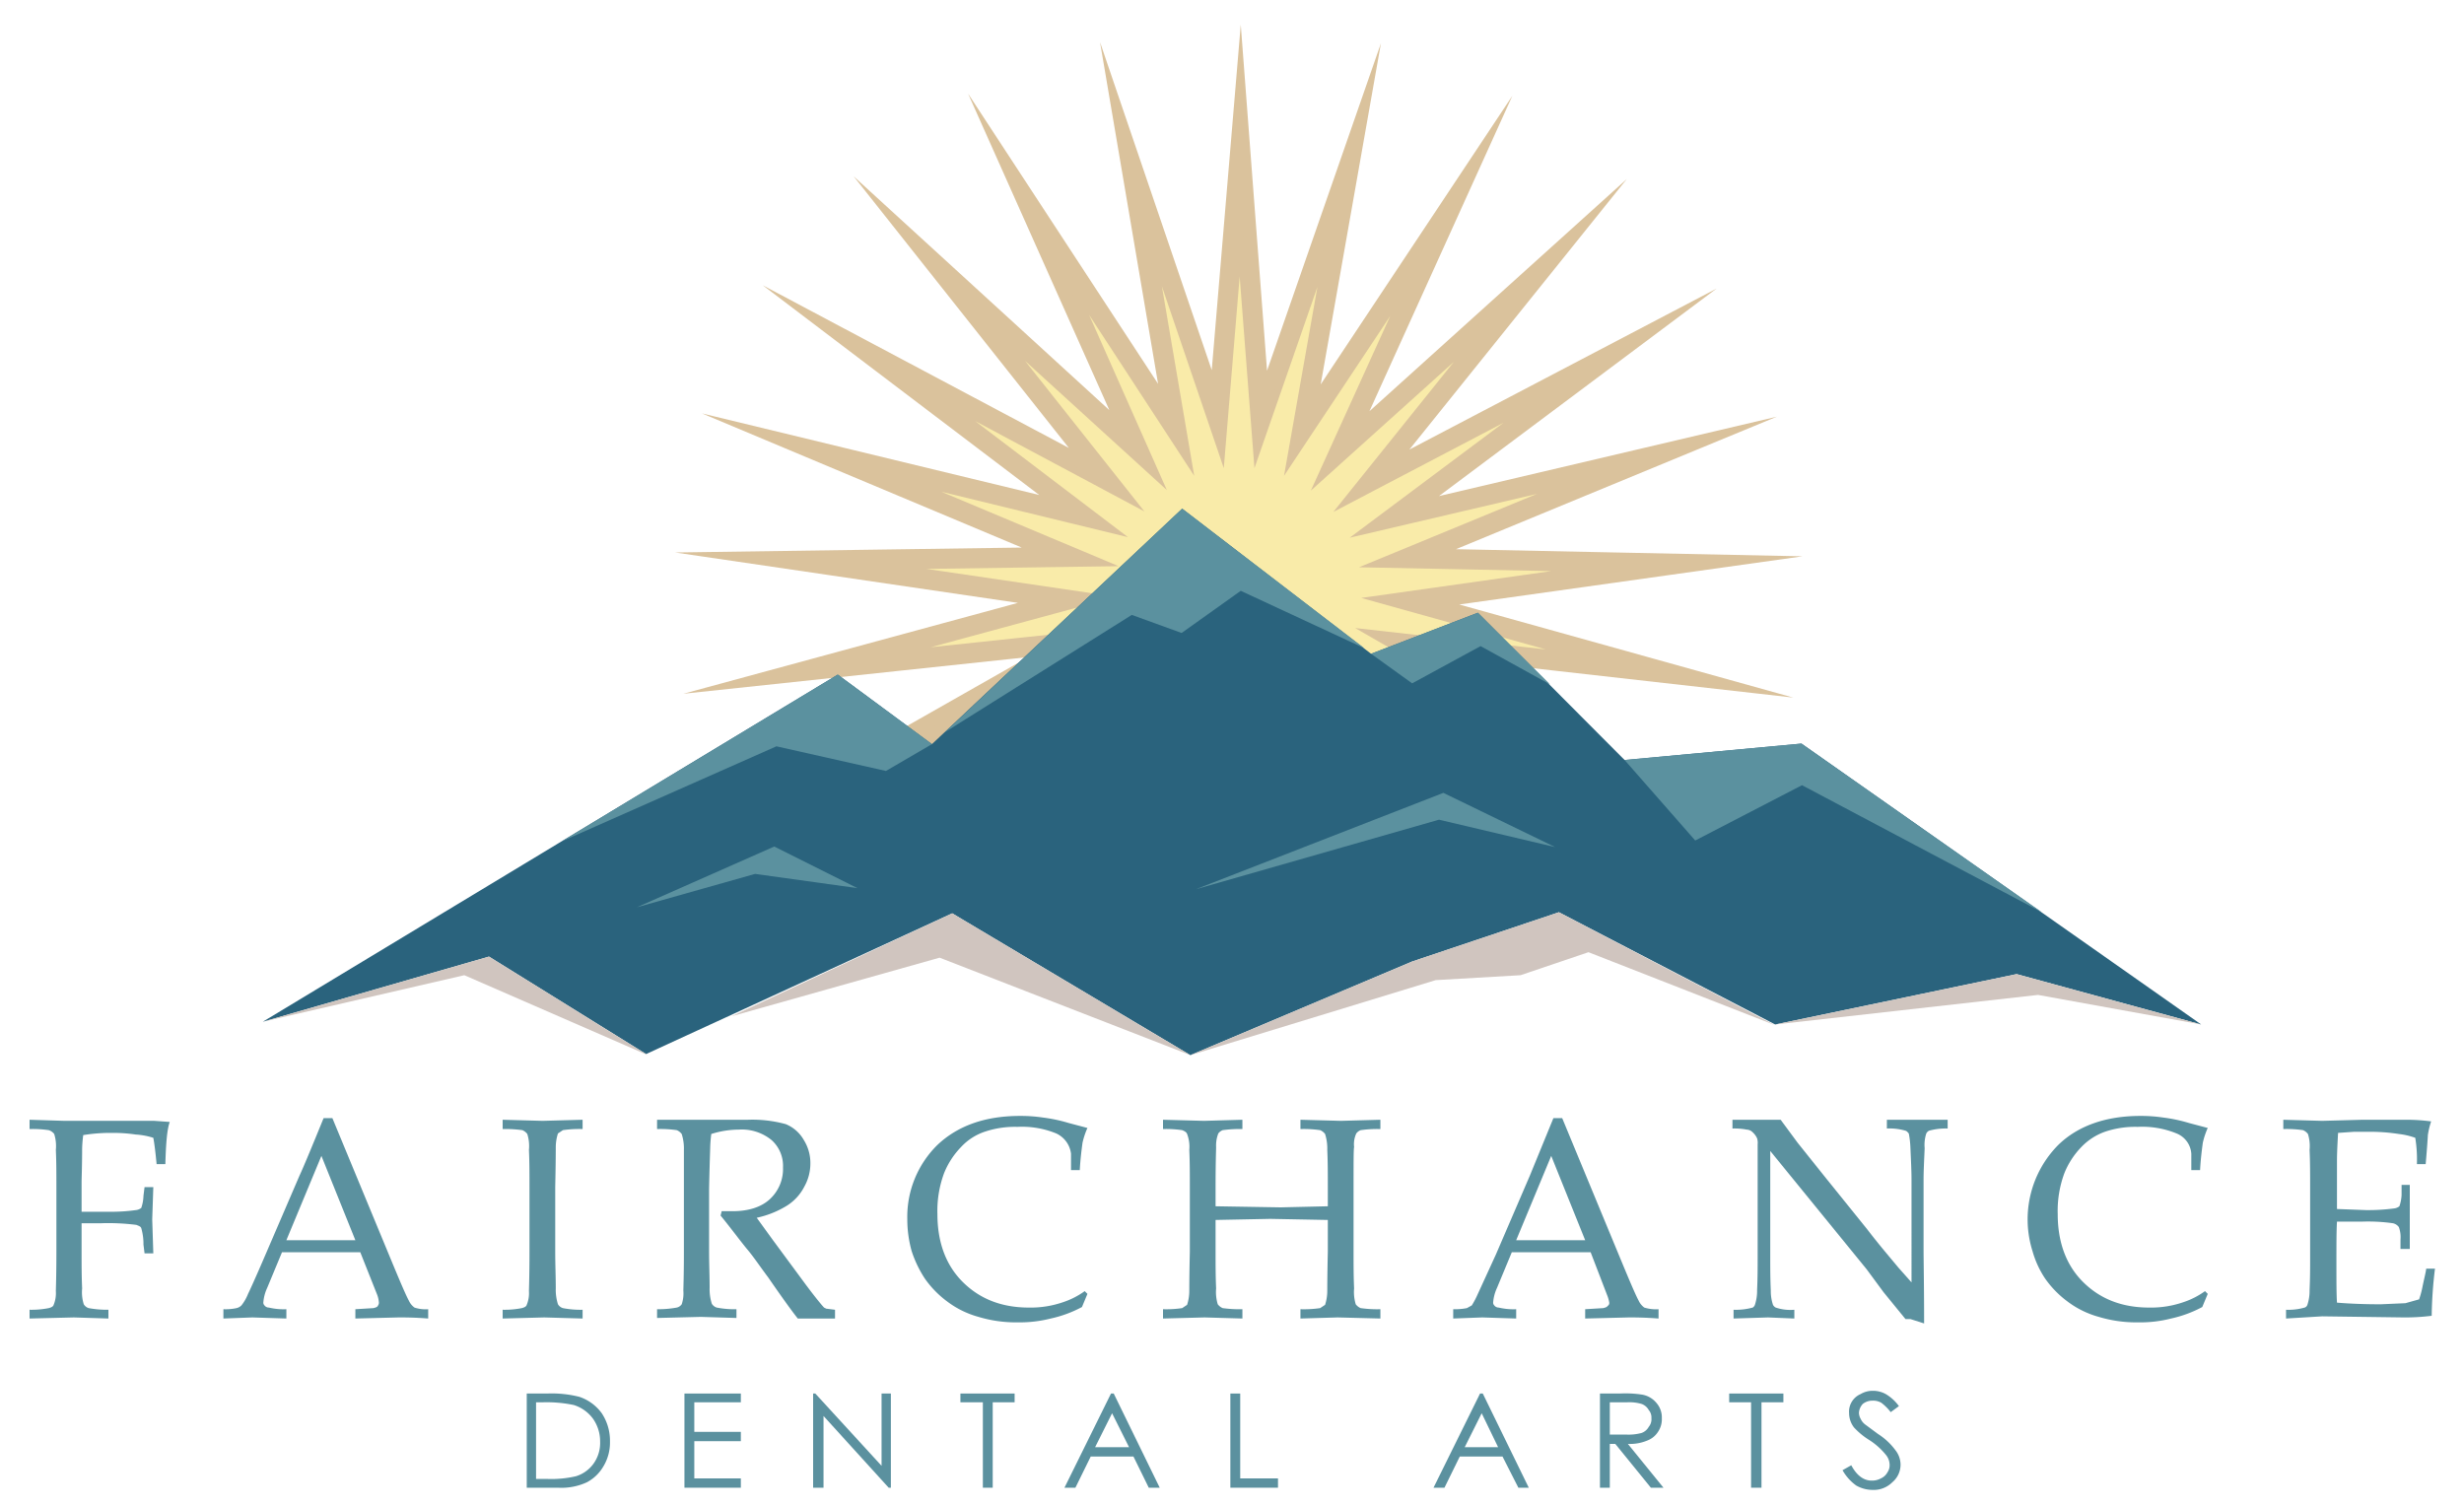 <svg id="logoSVG" xmlns="http://www.w3.org/2000/svg" xmlns:xlink="http://www.w3.org/1999/xlink" viewBox="0 0 450 275" width="450px" height="275px">
  <defs>
    <clipPath id="a">
      <path d="M162.6,151.4l54.7-46.3L246.9,128l19.7-5.5,27.5,23.9,30-4.2,28,18.3A137.3,137.3,0,1,0,83.3,121.2a136.1,136.1,0,0,0,9.6,50.4l58-29Z" fill="none"/>
    </clipPath>
  </defs>
  <g id="logoText" fill="#5b919f">
    <path d="M96.2,271.7V254.5h3.7a20.7,20.7,0,0,1,5.9.6,8.3,8.3,0,0,1,4.1,3,9.1,9.1,0,0,1,1.5,5.2,8.4,8.4,0,0,1-1.2,4.5,7.6,7.6,0,0,1-3,2.9,11.1,11.1,0,0,1-5.3,1Zm1.7-1.6H100a19.8,19.8,0,0,0,5.2-.5,6.2,6.2,0,0,0,3.2-2.3,6.5,6.5,0,0,0,1.2-4,7.2,7.2,0,0,0-1.3-4.2,6.9,6.9,0,0,0-3.5-2.5,24.1,24.1,0,0,0-5.6-.5H97.9Z"/>
    <path d="M125,254.5h10.3v1.6h-8.5v5.4h8.5v1.7h-8.5V270h8.5v1.7H125Z"/>
    <path d="M148.5,271.7V254.5h.4L161,267.7V254.5h1.7v17.2h-.4l-11.9-13.1v13.1Z"/>
    <path d="M175.4,256.1v-1.6h9.9v1.6h-4v15.6h-1.8V256.1Z"/>
    <path d="M203.4,254.5l8.4,17.2h-2L207,266h-7.8l-2.8,5.7h-2l8.5-17.2Zm-.3,3.6-3.1,6.2h6.2Z"/>
    <path d="M224.7,254.5h1.8V270h6.9v1.7h-8.7Z"/>
    <path d="M270.8,254.5l8.4,17.2h-1.9l-2.9-5.7h-7.8l-2.8,5.7h-2l8.5-17.2Zm-.2,3.6-3.1,6.2h6.1Z"/>
    <path d="M292.2,254.5h3.6a20.2,20.2,0,0,1,4.1.2,4.3,4.3,0,0,1,2.6,1.5,4,4,0,0,1,1,2.8,4.1,4.1,0,0,1-.7,2.5,4,4,0,0,1-2,1.6,8.2,8.2,0,0,1-3.5.6l6.5,8h-2.3l-6.5-8h-1v8h-1.8Zm1.8,1.6V262h3.1a9.1,9.1,0,0,0,2.7-.3,2.4,2.4,0,0,0,1.3-1.1,2.2,2.2,0,0,0,.5-1.6,2.1,2.1,0,0,0-.5-1.5,2.4,2.4,0,0,0-1.3-1.1,7.9,7.9,0,0,0-2.6-.3Z"/>
    <path d="M315.8,256.1v-1.6h9.9v1.6h-4v15.6h-1.9V256.1Z"/>
    <path d="M336.5,268.5l1.6-.9c1,1.9,2.3,2.8,3.7,2.8a3.3,3.3,0,0,0,1.7-.4,2.5,2.5,0,0,0,1.2-1.1,2.3,2.3,0,0,0,.4-1.4,2.9,2.9,0,0,0-.6-1.7,12.7,12.7,0,0,0-3.1-2.8,13.3,13.3,0,0,1-2.8-2.3,4.3,4.3,0,0,1-.9-2.6,3.5,3.5,0,0,1,2.1-3.5,4.3,4.3,0,0,1,2.2-.6,4.8,4.8,0,0,1,2.4.6,8,8,0,0,1,2.4,2.2l-1.5,1.1a8.9,8.9,0,0,0-1.7-1.7,2.9,2.9,0,0,0-1.6-.4,2.8,2.8,0,0,0-1.8.6,2.6,2.6,0,0,0-.7,1.6,2.3,2.3,0,0,0,.3,1.1,2.7,2.7,0,0,0,.9,1.1l2.3,1.7a11.8,11.8,0,0,1,3.2,3,4.3,4.3,0,0,1,.9,2.6,4.2,4.2,0,0,1-1.5,3.2,4.8,4.8,0,0,1-3.6,1.4,6.1,6.1,0,0,1-3-.8A8.7,8.7,0,0,1,336.5,268.5Z"/>
    <path d="M5.4,206.2v-1.7l6.4.2H28.2l2.8.2c-.5,1.4-.7,4-.8,7.7H28.6q-.3-3.2-.6-4.8a13,13,0,0,0-3.2-.6,28.5,28.5,0,0,0-4.4-.3,31.2,31.2,0,0,0-5.2.4,22.9,22.9,0,0,0-.2,2.5c0,.5,0,2.4-.1,5.9v5.6h4.9a32.5,32.5,0,0,0,5-.3,1.9,1.9,0,0,0,1-.4,7.4,7.4,0,0,0,.4-2.2l.2-1.6H28l-.2,5.9.2,6.2H26.4l-.2-1.6a10.4,10.4,0,0,0-.4-3c-.1-.3-.4-.4-.9-.6a40.5,40.5,0,0,0-6.4-.3H14.9v5.2c0,2.3,0,4.5.1,6.7a7.3,7.3,0,0,0,.3,2.9,1.6,1.6,0,0,0,.9.7,18.5,18.5,0,0,0,3.6.3v1.6l-6.3-.2-8.1.2v-1.6a16.3,16.3,0,0,0,3.5-.3q.8-.2.9-.6a5.6,5.6,0,0,0,.4-2.5c0-.3.1-2.7.1-7.2V216.8c0-2.4,0-4.6-.1-6.8a7.3,7.3,0,0,0-.3-2.9,2,2,0,0,0-1-.7A19.9,19.9,0,0,0,5.4,206.2Z"/>
    <path d="M40.8,240.8v-1.7a9.6,9.6,0,0,0,2.4-.2,1.9,1.9,0,0,0,.9-.5,8.3,8.3,0,0,0,1.2-2.1c.3-.6,1.4-3,3.2-7.2l6.2-14.4c.7-1.5,2.2-5.1,4.4-10.5h1.6l10.6,25.6c1.7,4.1,2.8,6.7,3.4,7.8a3.2,3.2,0,0,0,1,1.2,6.5,6.5,0,0,0,2.5.3v1.7c-2.5-.2-4.3-.2-5.4-.2l-7.9.2v-1.7l3.3-.2c.4-.1.7-.2.8-.4s.2-.3.2-.6a5,5,0,0,0-.3-1.4l-3.1-7.8H51.5l-2.7,6.5a7.7,7.7,0,0,0-.7,2.6.7.7,0,0,0,.2.6,1,1,0,0,0,.8.4,11.7,11.7,0,0,0,3.2.3v1.7l-6.2-.2Zm11.5-14.3H64.9l-6.2-15.4Z"/>
    <path d="M106.4,239.2v1.6l-7-.2-7.6.2v-1.6a16.3,16.3,0,0,0,3.5-.3q.8-.2.9-.6a5.6,5.6,0,0,0,.4-2.5c0-.3.1-2.7.1-7.2V216.8c0-2.4,0-4.6-.1-6.8a7.3,7.3,0,0,0-.3-2.9,2.2,2.2,0,0,0-.9-.7,22.4,22.4,0,0,0-3.6-.2v-1.7l7.3.2,7.3-.2v1.7a20.5,20.5,0,0,0-3.6.2l-.9.6a8.3,8.3,0,0,0-.4,2.5c0,.3,0,2.8-.1,7.3v11.8c0,2.3.1,4.5.1,6.7a8.7,8.7,0,0,0,.4,2.9,1.6,1.6,0,0,0,.9.7A16.7,16.7,0,0,0,106.4,239.2Z"/>
    <path d="M120,206.2v-1.7h16.6a23.1,23.1,0,0,1,6.9.8,6.7,6.7,0,0,1,3.3,2.9,7.9,7.9,0,0,1,1.2,4.2,8.6,8.6,0,0,1-1.1,4.3,8.9,8.9,0,0,1-3.2,3.5,17.5,17.5,0,0,1-5.5,2.2l2.9,4,6.2,8.4c1.8,2.4,2.9,3.7,3.2,4l.4.2,1.6.2v1.6h-6.8q-1.6-2-5.4-7.5c-1.5-2-2.7-3.8-3.8-5.1s-3.4-4.4-4.9-6.2l.2-.8h2c3,0,5.3-.8,6.8-2.2a7.5,7.5,0,0,0,2.4-5.8,6.3,6.3,0,0,0-2.1-5,8.6,8.6,0,0,0-6-1.9,16.9,16.9,0,0,0-5,.8,24.6,24.6,0,0,0-.2,2.6c0,.2-.1,2.7-.2,7.4v11.4c0,2.3.1,4.5.1,6.7a8.7,8.7,0,0,0,.4,2.9,1.6,1.6,0,0,0,.9.7,16.7,16.7,0,0,0,3.6.3v1.6l-6.5-.2-8,.2v-1.6a18.5,18.5,0,0,0,3.6-.3,1.5,1.5,0,0,0,.9-.6,6.2,6.2,0,0,0,.3-2.5c0-.3.1-2.7.1-7.2V210a8.7,8.7,0,0,0-.4-2.9,2.2,2.2,0,0,0-.9-.7A20.5,20.5,0,0,0,120,206.2Z"/>
    <path d="M198.6,236.3l-1,2.4a21.9,21.9,0,0,1-5.7,2.1,23,23,0,0,1-6,.7,23.7,23.7,0,0,1-7.2-1,16.9,16.9,0,0,1-5.7-2.8,18.1,18.1,0,0,1-4.1-4.2,21,21,0,0,1-2.4-5,21.6,21.6,0,0,1-.8-5.9,18.4,18.4,0,0,1,5.5-13.5c3.7-3.5,8.7-5.3,15.1-5.3a27.7,27.7,0,0,1,4.2.3,28.6,28.6,0,0,1,4.7,1l3.4.9a14.3,14.3,0,0,0-.9,2.7c-.2,1.5-.4,3.1-.5,5h-1.6v-3a4.7,4.7,0,0,0-2.7-3.7,16.5,16.5,0,0,0-7.1-1.2,17.2,17.2,0,0,0-6,.9,10.4,10.4,0,0,0-4.3,2.8,14.7,14.7,0,0,0-3.1,4.8,19.8,19.8,0,0,0-1.2,7.4c0,5.1,1.5,9.3,4.6,12.4s7.1,4.7,12.1,4.7a18.1,18.1,0,0,0,6.3-1,14.5,14.5,0,0,0,3.9-2Z"/>
    <path d="M212.4,206.2v-1.7l7.5.2,7-.2v1.7a22.4,22.4,0,0,0-3.6.2,1.8,1.8,0,0,0-.8.6,6,6,0,0,0-.4,2.5c0,.3-.1,2.8-.1,7.3v3.5l11.9.2,8.6-.2v-3.5c0-2.4,0-4.6-.1-6.8a8.7,8.7,0,0,0-.4-2.9,2.2,2.2,0,0,0-.9-.7,20.5,20.5,0,0,0-3.6-.2v-1.7l7.4.2,7.2-.2v1.7a21.4,21.4,0,0,0-3.6.2,1.8,1.8,0,0,0-.8.6,4.7,4.7,0,0,0-.4,2.5c-.1.3-.1,2.8-.1,7.2v11.9c0,2.3,0,4.5.1,6.7a7.7,7.7,0,0,0,.3,2.9,2.2,2.2,0,0,0,.9.7,21.4,21.4,0,0,0,3.6.2v1.7l-7.8-.2-6.8.2v-1.7a20.5,20.5,0,0,0,3.6-.2l.9-.6a8.3,8.3,0,0,0,.4-2.5c0-.3,0-2.8.1-7.2v-5.8l-10.5-.2-10,.2v5.8c0,2.3,0,4.5.1,6.7a7.7,7.7,0,0,0,.3,2.9,2.2,2.2,0,0,0,.9.7,22.4,22.4,0,0,0,3.6.2v1.7l-6.9-.2-7.6.2v-1.7a19.9,19.9,0,0,0,3.5-.2l.9-.6a8.3,8.3,0,0,0,.4-2.5c0-.3,0-2.8.1-7.2V216.7c0-2.3,0-4.5-.1-6.7a6.5,6.5,0,0,0-.4-2.9c-.1-.3-.4-.5-.9-.7A19.9,19.9,0,0,0,212.4,206.2Z"/>
    <path d="M265.4,240.8v-1.7a11.4,11.4,0,0,0,2.5-.2l.9-.5a16.5,16.5,0,0,0,1.1-2.1l3.3-7.2,6.2-14.4,4.3-10.5h1.6l10.6,25.6c1.7,4.1,2.8,6.7,3.4,7.8a3.2,3.2,0,0,0,1,1.2,7.2,7.2,0,0,0,2.6.3v1.7c-2.6-.2-4.4-.2-5.4-.2l-8,.2v-1.7l3.3-.2c.4-.1.7-.2.8-.4a.6.6,0,0,0,.3-.6,6.3,6.3,0,0,0-.4-1.4l-3-7.8H276.1l-2.7,6.5a7.7,7.7,0,0,0-.7,2.6.7.7,0,0,0,.2.6,1,1,0,0,0,.8.4,11.7,11.7,0,0,0,3.2.3v1.7l-6.2-.2Zm11.5-14.3h12.6l-6.2-15.4Z"/>
    <path d="M316.6,240.8v-1.6a11.7,11.7,0,0,0,3.5-.4,1,1,0,0,0,.4-.5,8.2,8.2,0,0,0,.4-2.7c.1-2.2.1-4.2.1-5.8V209a2.8,2.8,0,0,0-.1-1.1,3.3,3.3,0,0,0-.8-1.1,1.6,1.6,0,0,0-1.1-.5,11.8,11.8,0,0,0-2.6-.2v-1.6h8.8l3.1,4.2,5.2,6.5,7.5,9.3c2.3,3,4.3,5.3,5.7,7l2.4,2.7V215.5c0-1.7-.1-3.6-.2-5.9a16.4,16.4,0,0,0-.3-2.6c-.2-.2-.3-.4-.6-.5a10.4,10.4,0,0,0-3.4-.4v-1.6h11.1v1.6a11.4,11.4,0,0,0-3.4.4,1.2,1.2,0,0,0-.5.5,6.7,6.7,0,0,0-.3,2.7c-.1,2.3-.2,4.2-.2,5.8v12.3c0,2.5.1,7.1.1,13.9l-2.5-.8H348l-.9-1.1L344,236l-3.1-4.2-17.6-21.6v19.6c0,1.7,0,3.6.1,5.9a7.9,7.9,0,0,0,.4,2.6,1.2,1.2,0,0,0,.5.5,8.4,8.4,0,0,0,3.4.4v1.6l-4.8-.2Z"/>
    <path d="M403.2,236.3l-1,2.4a21.9,21.9,0,0,1-5.7,2.1,22.5,22.5,0,0,1-6,.7,23.7,23.7,0,0,1-7.2-1,16.9,16.9,0,0,1-5.7-2.8,18.1,18.1,0,0,1-4.1-4.2,17.5,17.5,0,0,1-2.3-5,19.3,19.3,0,0,1,4.7-19.4c3.6-3.5,8.7-5.3,15-5.3a27.7,27.7,0,0,1,4.2.3,28.6,28.6,0,0,1,4.7,1l3.4.9a14.3,14.3,0,0,0-.9,2.7c-.2,1.5-.4,3.1-.5,5h-1.6v-3a4.3,4.3,0,0,0-2.7-3.7,16.5,16.5,0,0,0-7.1-1.2,17.2,17.2,0,0,0-6,.9,11.1,11.1,0,0,0-4.3,2.8,14.7,14.7,0,0,0-3.1,4.8,19.8,19.8,0,0,0-1.2,7.4c0,5.1,1.5,9.3,4.6,12.4s7.1,4.7,12.1,4.7a18.1,18.1,0,0,0,6.3-1,14.5,14.5,0,0,0,3.9-2Z"/>
    <path d="M417.5,240.8v-1.6a10.8,10.8,0,0,0,3.4-.4.8.8,0,0,0,.5-.5,8.2,8.2,0,0,0,.4-2.7c.1-2.2.1-4.2.1-5.8v-13c0-2.4,0-4.6-.1-6.8a7.3,7.3,0,0,0-.3-2.9,2.2,2.2,0,0,0-.9-.7,20.5,20.5,0,0,0-3.6-.2v-1.7l7.1.2,7.4-.2h7.9a34.4,34.4,0,0,1,4.6.3,14.9,14.9,0,0,0-.6,2.5c0,.1-.1,1.9-.4,5.3h-1.6a24.8,24.8,0,0,0-.3-4.8,13.2,13.2,0,0,0-3-.7,33.9,33.9,0,0,0-5.5-.4h-2.7l-2.9.2c-.1,1.9-.2,3.6-.2,5.3v8.6l5.3.2a36.8,36.8,0,0,0,5.1-.3,1.9,1.9,0,0,0,1-.4,7.2,7.2,0,0,0,.4-2.1v-1.8h1.5v11.7h-1.7v-1.7a5.3,5.3,0,0,0-.3-2.3,1.8,1.8,0,0,0-1.1-.7,32,32,0,0,0-5.5-.3h-4.7c-.1,1.7-.1,4.3-.1,7.6s0,5.6.1,7.2c2.4.2,5.1.3,8,.3l4.5-.2,2.5-.7a16.2,16.2,0,0,0,.6-2.2c.3-1.5.6-2.6.7-3.4h1.6a77.7,77.7,0,0,0-.6,8.6,38.4,38.4,0,0,1-5.2.3l-14.8-.2Z"/>
  </g>
  <g>
    <g clip-path="url(#a)">
      <polygon points="286.6 191.4 245.6 143.1 263.9 203.7 236.1 146.8 238.8 210.1 226.1 148.1 213 210 216.1 146.8 187.9 203.5 206.7 143 165.3 190.9 198.5 137 146.5 173.2 192.1 129.2 132.7 151.3 187.8 120 124.8 126.7 185.9 110.1 123.3 100.9 186.6 100 128.2 75.5 189.8 90.4 139.3 52.1 195.2 81.8 155.9 32.2 202.6 74.9 176.8 17.1 211.5 70.1 200.9 7.7 221.3 67.6 226.6 4.5 231.4 67.7 252.2 7.9 241.2 70.2 276.2 17.5 250.1 75.1 297.1 32.7 257.4 82.1 313.5 52.7 262.8 90.6 324.5 76.1 265.9 100.3 329.2 101.6 266.5 110.4 327.5 127.4 264.6 120.3 319.4 151.9 260.2 129.4 305.5 173.7 253.8 137.2 286.6 191.4" fill="#dac29c"/>
      <polygon points="291.1 103.8 251.2 103 288.1 87.8 249.3 96.9 281.2 73 245.9 91.5 270.9 60.5 241.3 87.2 257.7 50.8 235.7 84.1 242.6 44.8 229.5 82.5 226.5 42.7 223.1 82.4 210.3 44.7 216.9 84 195.1 50.6 211.4 87.1 181.9 60.2 206.7 91.4 171.5 72.7 203.3 96.8 164.5 87.4 201.3 102.8 161.4 103.4 200.8 109.2 162.3 119.7 202 115.5 167.3 135.2 204.7 121.2 176 149 208.8 126.2 187.8 160.2 213.9 129.9 202.1 168 219.8 132.3 217.9 172.2 226.1 133.1 234.2 172.2 232.5 132.3 250 168.2 238.4 130 264.3 160.4 243.6 126.3 276.2 149.3 247.7 121.4 285 135.6 250.4 115.6 290 120.1 251.6 109.4 291.1 103.8" fill="#f9eba9"/>
      <path d="M233.5,172.3l-7.4-36.1-7.6,36.1-1.3-.2,1.9-36.8-16.4,33-1.2-.4,10.9-35.3-24.1,28-1-.8,19.3-31.4-30.2,21.1-.8-1,26.5-25.6-34.6,12.9-.5-1.2,32.1-18.2-36.7,3.9-.2-1.3,35.6-9.6L161.3,104v-1.2l36.8-.5L164.2,88l.4-1.2,35.9,8.7L171.1,73.2l.7-1.1,32.5,17.3L181.4,60.5l.9-.8,27.3,24.9L194.5,50.9l1.1-.6,20.2,30.8-6.1-36.3,1.2-.3,11.9,34.9,3-36.8h1.3l2.8,36.8L242,44.6l1.2.3-6.4,36.3,20.4-30.7,1.1.6L243.1,84.7,270.5,60l.9.8L248.3,89.6l32.6-17.1.7,1L252.1,95.6,288,87.2l.4,1.2-34.1,14,36.8.8v1.2l-36.5,5.2,35.5,9.9-.2,1.2-36.7-4.1,32,18.4-.6,1.2L250.2,123l26.4,25.8-.8,1-30.1-21.3,19.1,31.6-1,.7-23.9-28.1L250.6,168l-1.2.5-16.2-33.2,1.6,36.9Zm-7.3-42.2,7,34.3-1.5-35,15.4,31.5-10.2-33.6,22.8,26.8L241.5,124l28.7,20.3-25.1-24.6,32.8,12.5-30.4-17.5,34.8,3.9-33.7-9.4,34.7-4.9-35.1-.7,32.5-13.4-34.2,8,28.1-21L243.5,93.5l22-27.4L239.4,89.6l14.5-31.9L234.5,86.9l6.1-34.5L229.1,85.5l-2.7-35-2.9,35L212.2,52.3l5.9,34.6L198.9,57.5l14.2,32L187.2,65.9,209,93.4,178.1,76.9,206,98.1l-34.1-8.3,32.4,13.6-35.1.5,34.7,5.1L170,118.2l34.9-3.7-30.5,17.4,32.9-12.3L182.1,144l28.8-20.1-18.4,29.9,22.9-26.5L205,160.8l15.6-31.5-1.7,35.1Z" fill="#dac29c"/>
    </g>
    <polygon points="329 135.8 296.7 138.8 269.9 111.9 250.4 119.4 215.9 92.9 170.2 135.9 153 123.2 48 186.6 89.3 174.7 118 192.5 173.9 166.8 217.4 192.7 257.9 175.6 284.7 166.6 324.2 187.1 368.3 177.9 402 187.1 329 135.8" fill="#2a637d"/>
    <polygon points="270.4 118 283.1 125 269.9 111.9 250.4 119.4 257.9 124.8 270.4 118" fill="#5b919f"/>
    <polygon points="329 135.8 296.7 138.8 309.6 153.5 329.1 143.4 372.9 166.6 329 135.8" fill="#5b919f"/>
    <polygon points="249.2 118.4 215.9 92.9 172.6 133.7 206.7 112.3 215.8 115.6 226.6 107.9 249.2 118.4" fill="#5b919f"/>
    <polygon points="102.5 153.7 141.8 136.3 161.8 140.8 170.2 135.9 153 123.2 102.5 153.7" fill="#5b919f"/>
    <polygon points="218.4 162.4 262.8 149.7 284 154.7 263.6 144.8 218.4 162.4" fill="#5b919f"/>
    <polygon points="116.3 165.7 137.9 159.6 156.6 162.2 141.4 154.6 116.3 165.7" fill="#5b919f"/>
    <polygon points="133.6 185.6 171.6 174.9 217.4 192.7 173.9 166.8 133.6 185.6" fill="#d0c5bf"/>
    <polygon points="257.9 175.6 217.4 192.7 262.2 179 277.7 178.1 290.1 173.9 324.1 187.2 284.7 166.6 257.9 175.6" fill="#d0c5bf"/>
    <polygon points="48 186.6 84.8 178.1 118.3 192.7 89.3 174.7 48 186.6" fill="#d0c5bf"/>
    <polygon points="368.3 177.9 324.2 187.1 372.2 181.7 402 187.1 368.3 177.9" fill="#d0c5bf"/>
  </g>
</svg>
